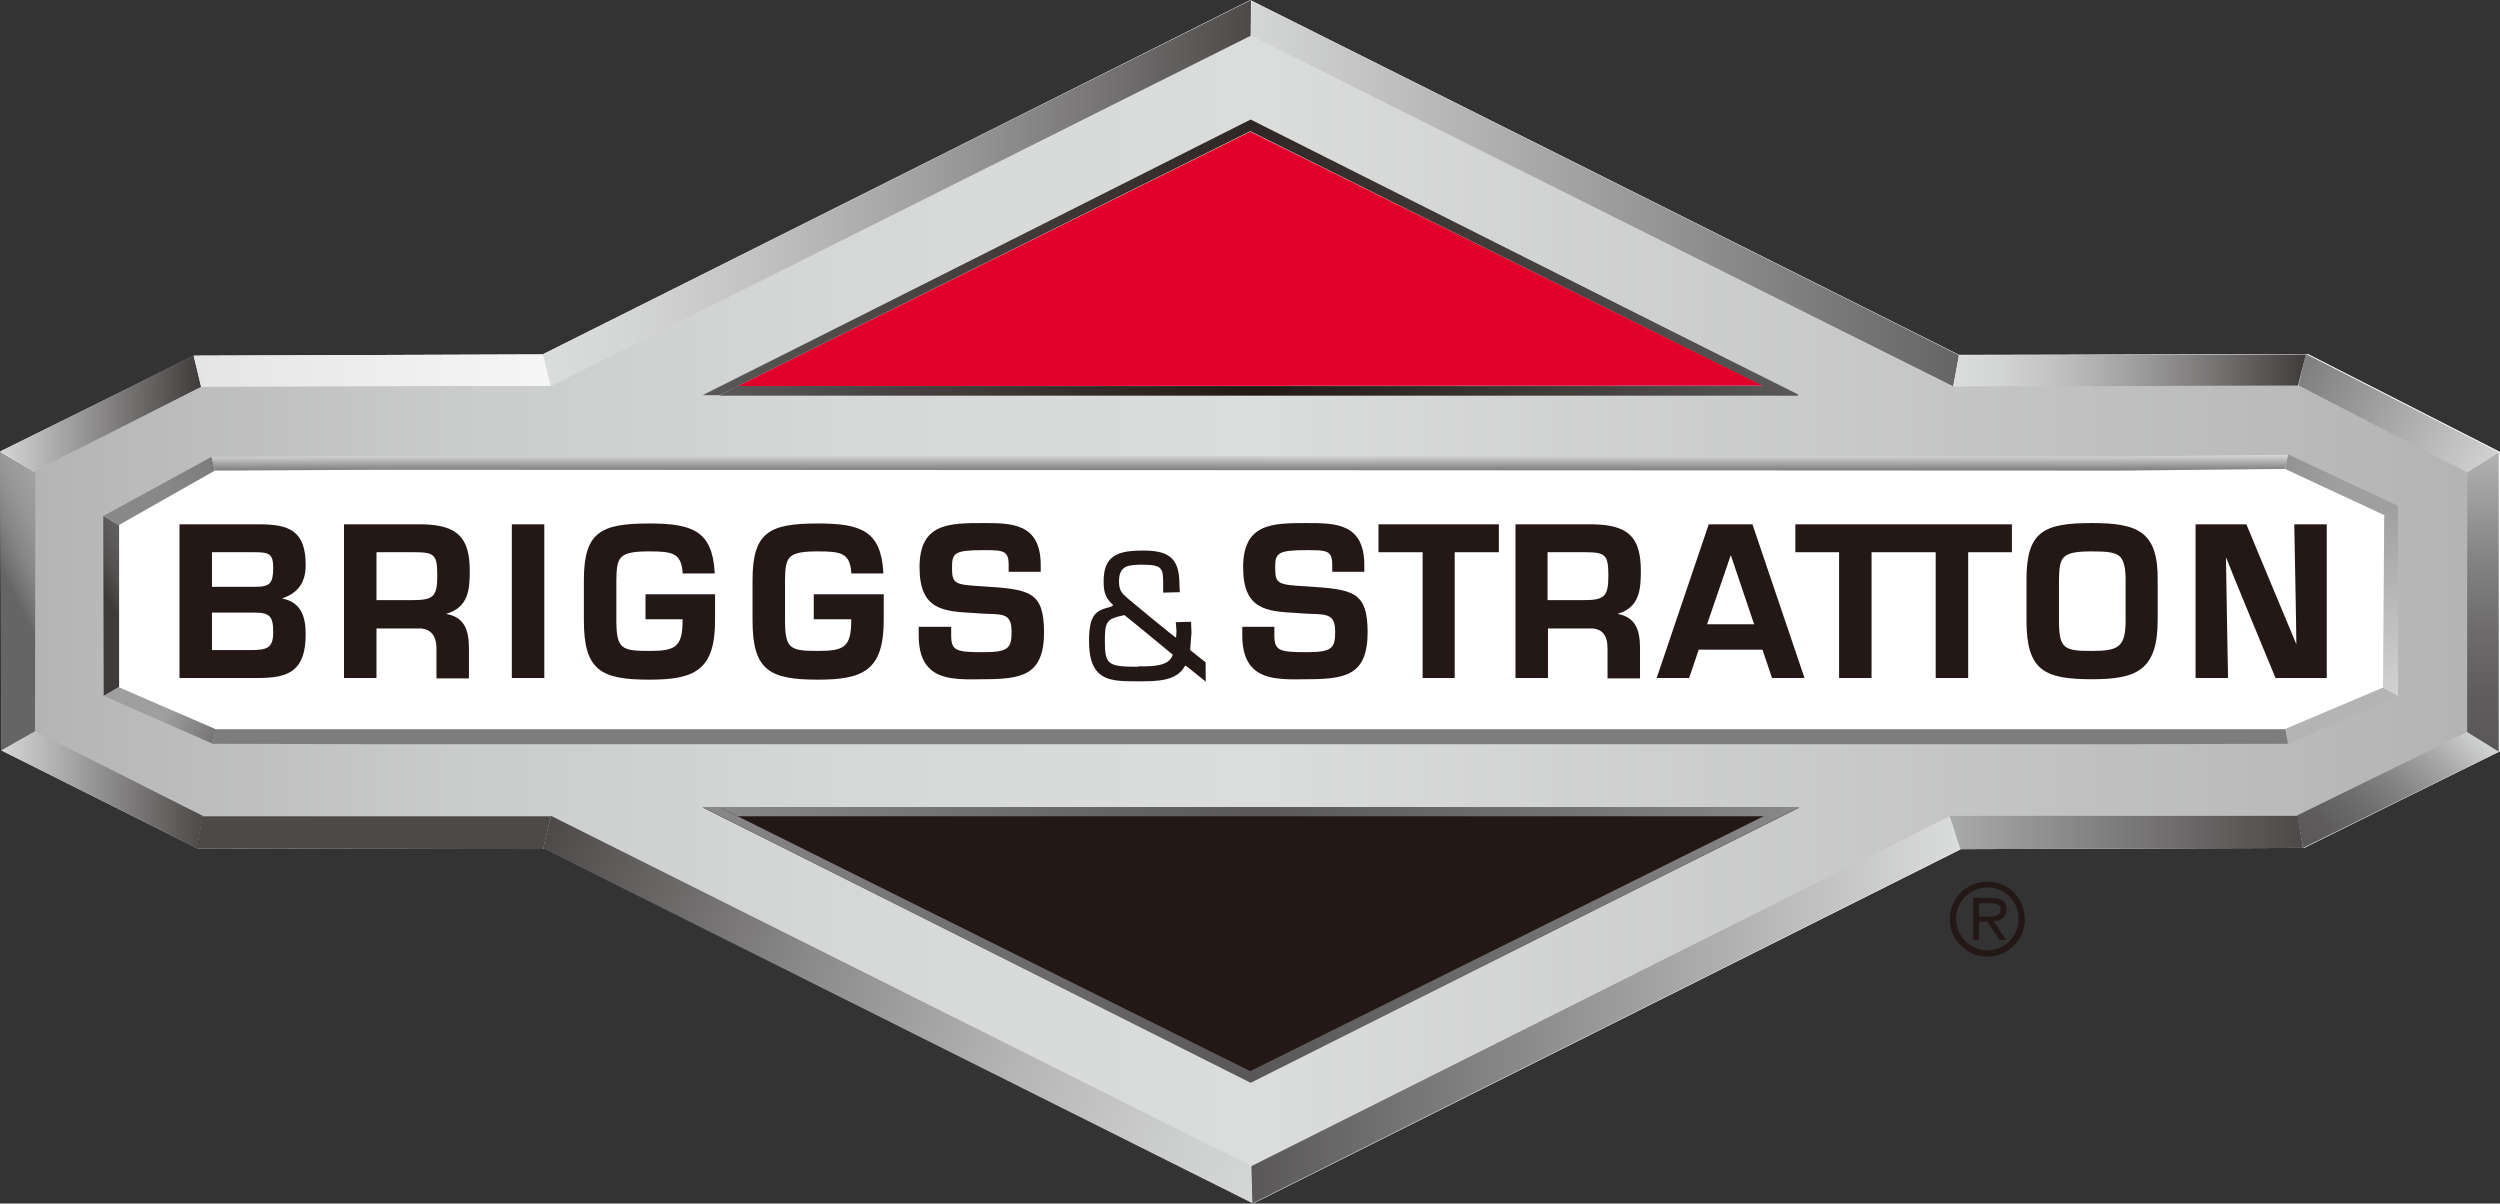 <?xml version="1.0" encoding="utf-8"?>
<!-- Generator: Adobe Illustrator 24.1.2, SVG Export Plug-In . SVG Version: 6.00 Build 0)  -->
<svg version="1.1" id="layer" xmlns="http://www.w3.org/2000/svg" xmlns:xlink="http://www.w3.org/1999/xlink" x="0px" y="0px"
	 viewBox="0 0 600.3 289" style="enable-background:new 0 0 600.3 289;" xml:space="preserve">
<rect x="0" y="0" width="600.3" height="289" fill="#333333" stroke="none"/>
<style type="text/css">
	.st0{fill:#231815;}
	.st1{fill:#FFFFFF;}
	.st2{clip-path:url(#SVGID_2_);fill:url(#SVGID_3_);}
	.st3{clip-path:url(#SVGID_5_);fill:url(#SVGID_6_);}
	.st4{clip-path:url(#SVGID_8_);fill:url(#SVGID_9_);}
	.st5{clip-path:url(#SVGID_11_);fill:url(#SVGID_12_);}
	.st6{clip-path:url(#SVGID_14_);fill:url(#SVGID_15_);}
	.st7{clip-path:url(#SVGID_17_);fill:url(#SVGID_18_);}
	.st8{clip-path:url(#SVGID_20_);fill:url(#SVGID_21_);}
	.st9{clip-path:url(#SVGID_23_);fill:url(#SVGID_24_);}
	.st10{clip-path:url(#SVGID_26_);fill:url(#SVGID_27_);}
	.st11{clip-path:url(#SVGID_29_);fill:url(#SVGID_30_);}
	.st12{clip-path:url(#SVGID_32_);fill:url(#SVGID_33_);}
	.st13{clip-path:url(#SVGID_35_);fill:url(#SVGID_36_);}
	.st14{clip-path:url(#SVGID_38_);fill:url(#SVGID_39_);}
	.st15{clip-path:url(#SVGID_41_);fill:url(#SVGID_42_);}
	.st16{clip-path:url(#SVGID_44_);fill:url(#SVGID_45_);}
	.st17{clip-path:url(#SVGID_47_);fill:url(#SVGID_48_);}
	.st18{clip-path:url(#SVGID_50_);fill:url(#SVGID_51_);}
	.st19{clip-path:url(#SVGID_53_);fill:url(#SVGID_54_);}
	.st20{fill:#4C4948;}
	.st21{clip-path:url(#SVGID_56_);fill:url(#SVGID_57_);}
	.st22{clip-path:url(#SVGID_59_);fill:url(#SVGID_60_);}
	.st23{clip-path:url(#SVGID_62_);fill:url(#SVGID_63_);}
	.st24{clip-path:url(#SVGID_65_);fill:url(#SVGID_66_);}
	.st25{clip-path:url(#SVGID_68_);fill:url(#SVGID_69_);}
	.st26{fill:#B4B4B5;}
	.st27{clip-path:url(#SVGID_71_);fill:url(#SVGID_72_);}
	.st28{fill:#7D7D7D;}
	.st29{clip-path:url(#SVGID_74_);fill:url(#SVGID_75_);}
	.st30{fill:#E0002A;}
</style>
<g>
	<path class="st0" d="M486.2,220.7c0,5-4,9-9,9s-9-4-9-9s4-9,9-9S486.2,215.7,486.2,220.7 M469.7,220.6c0,4.2,3.4,7.6,7.5,7.6
		c4.2,0,7.5-3.4,7.5-7.6s-3.3-7.5-7.5-7.5C473,213.1,469.7,216.5,469.7,220.6 M481.7,225.7h-1.6l-2.9-4.4h-2v4.4h-1.4v-10.1h4.4
		c1.8,0,3.6,0.5,3.6,2.7c0,2-1.3,2.8-3.1,2.9L481.7,225.7z M475.3,220.1h2.6c2,0,2.5-0.8,2.5-1.8c0-1.3-1.4-1.4-2.5-1.4h-2.7v3.2
		H475.3z"/>
	<path class="st1" d="M130.9,84.8l-0.6,0.3c0,0-82.4,0.3-83.7,0.3c-1.2,0.6-43.4,21.5-46.5,23c0,3.5,0.3,68.3,0.3,71.8
		c3,1.5,45.9,23,47,23.5l83.5,0.1c0,0,167.6,83.8,170.1,85.1h0.1c-0.1,0.1,169.2-84.7,169.2-84.7l0.6-0.3c0,0,81-0.3,82.4-0.3
		c1.2-0.6,43.9-21.7,47-23.2v-71.9C600.2,108.4,560,88,554.2,85c-2.5,0-82.8,0.2-82.8,0.2h-1c0,0-168-84.1-170.2-85.2
		C299.7,0.3,130.9,84.8,130.9,84.8"/>
</g>
<g>
	<g>
		<defs>
			<path id="SVGID_1_" d="M168.6,193.9h263.5l-131.7,65.9L168.6,193.9z M300.4,28.9l131.8,65.9H168.6L300.4,28.9z M132.2,92.6H49
				L8.3,113v62.8L49,196.1h83.2l168.2,84l168.2-84h83.2l40.7-20.3V113l-40.7-20.4h-83.3l-168.1-84L132.2,92.6z"/>
		</defs>
		<clipPath id="SVGID_2_">
			<use xlink:href="#SVGID_1_"  style="overflow:visible;"/>
		</clipPath>
		
			<linearGradient id="SVGID_3_" gradientUnits="userSpaceOnUse" x1="-26.625" y1="-104.003" x2="-15.964" y2="-104.003" gradientTransform="matrix(54.801 0 0 54.801 1467.353 5843.795)">
			<stop  offset="0" style="stop-color:#B4B4B5"/>
			<stop  offset="1.995100e-02" style="stop-color:#B7B7B8"/>
			<stop  offset="0.184" style="stop-color:#CBCCCC"/>
			<stop  offset="0.347" style="stop-color:#D7D8D8"/>
			<stop  offset="0.506" style="stop-color:#DBDCDC"/>
			<stop  offset="1" style="stop-color:#B4B4B5"/>
		</linearGradient>
		<rect x="8.3" y="8.6" class="st2" width="584.2" height="271.5"/>
	</g>
</g>
<g>
	<polygon class="st1" points="53.3,177.9 26.5,164.5 26.5,124.2 53.3,110.8 547.5,110.8 574.3,124.2 574.3,164.5 547.5,177.9 	"/>
</g>
<g>
	<g>
		<defs>
			<polygon id="SVGID_4_" points="168.6,94.8 432.2,94.8 300.4,28.9 			"/>
		</defs>
		<clipPath id="SVGID_5_">
			<use xlink:href="#SVGID_4_"  style="overflow:visible;"/>
		</clipPath>
		
			<linearGradient id="SVGID_6_" gradientUnits="userSpaceOnUse" x1="-32.949" y1="-108.856" x2="-22.288" y2="-108.856" gradientTransform="matrix(24.717 0 0 24.717 983.005 2752.459)">
			<stop  offset="0" style="stop-color:#9F9FA0"/>
			<stop  offset="0.5" style="stop-color:#FCFCFC"/>
			<stop  offset="1" style="stop-color:#9F9FA0"/>
		</linearGradient>
		<rect x="168.6" y="28.9" class="st3" width="263.5" height="65.9"/>
	</g>
</g>
<g>
	<path class="st0" d="M67.7,143.7c3.7-1.2,5.7-3.7,5.7-8c0-8.2-3.9-9.8-11.1-9.8H43.5h-0.4v36.9h19c7.2,0,11.3-1.7,11.3-10.5
		C73.4,148.4,72.5,144.6,67.7,143.7 M50.9,132.6h10.2c3.4,0,4.5,0.3,4.5,3.7c0,3.8-0.8,4.6-4.3,4.6H50.9V132.6z M59.9,156.1h-9v-9
		h10.2c3.7,0,4.5,0.9,4.5,4.7C65.6,155.7,64.1,156.1,59.9,156.1"/>
	<path class="st0" d="M112.8,137.1c0-8.1-3-11-11.3-11.2H83h-0.4v36.9h7.8v-11.9h10.2c2.7,0,4.2,1.6,4.2,4.8v7.2h7.8v-7.2
		c0-4.5-1.1-7.5-5.5-8.3C112.5,145.9,112.8,141.5,112.8,137.1 M99.1,144.1h-8.7v-11.5h9.2c4.8,0,5.4,0.7,5.4,5.6
		C105,143.2,104.1,144.1,99.1,144.1"/>
	<path class="st0" d="M394,137.1c0-8.1-3-11-11.3-11.2h-18.4h-0.4v36.9h7.8v-11.9h10.2c2.8,0,4.1,1.6,4.1,4.8v7.2h7.8v-7.2
		c0-4.5-1.1-7.5-5.4-8.3C393.7,145.9,394,141.5,394,137.1 M380.3,144.1h-8.7v-11.5h9.2c4.7,0,5.4,0.7,5.4,5.6
		C386.2,143.2,385.3,144.1,380.3,144.1"/>
	<polygon class="st0" points="122.9,125.9 122.9,162.8 130.7,162.8 130.7,125.9 130.3,125.9 	"/>
	<path class="st0" d="M236.1,140.8c-7-0.4-7.5-0.6-7.5-4.6c0-3.4,0.6-4.1,7.5-4.1c4.9,0,6.1,0.1,6.1,3.6v1.6h7.7v-1.6
		c0-10.1-7-10.1-13.8-10.1c-8.2,0-15.3,0-15.3,10.6c0,10.3,5.7,10.6,13.1,11l1.3,0.1l2,0.1c4,0.1,5.7,0.2,5.7,4.3
		c0,3.9-0.7,4.9-6.8,4.9c-6.4,0-7.7-0.3-7.7-4v-2.1h-7.8v2.1c0,3.5,0.8,6.1,2.5,7.8c2.7,2.8,7.5,2.8,12.5,2.7
		c9.6,0,15.1-0.7,15.1-11.4C250.6,142.1,247.4,141.5,236.1,140.8"/>
	<path class="st0" d="M313.7,140.8c-7-0.4-7.5-0.6-7.5-4.6c0-3.4,0.6-4.1,7.6-4.1c4.9,0,6.1,0.1,6.1,3.6v1.6h7.7v-1.6
		c0-10.1-7-10.1-13.8-10.1c-8.2,0-15.3,0-15.3,10.6c0,10.3,5.7,10.6,13,11l1.3,0.1l1.9,0.1c4.1,0.1,5.9,0.2,5.9,4.3
		c0,3.9-0.7,4.9-6.8,4.9c-6.5,0-7.8-0.3-7.8-4v-2.1h-7.7v2.1c0,3.5,0.8,6.1,2.5,7.8c2.8,2.8,7.5,2.8,12.5,2.7
		c9.6,0,15.1-0.7,15.1-11.4C328.3,142.1,325.1,141.5,313.7,140.8"/>
	<polygon class="st0" points="331,125.9 331,132.6 341.6,132.6 341.6,162.8 349.3,162.8 349.3,132.6 359.9,132.6 359.9,125.9 
		359.5,125.9 	"/>
	<polygon class="st0" points="460,125.9 459.6,125.9 454.2,125.9 431.1,125.9 431.1,132.6 441.6,132.6 441.6,162.8 449.4,162.8 
		449.4,132.6 454.2,132.6 460,132.6 464.8,132.6 464.8,162.8 472.6,162.8 472.6,132.6 483.1,132.6 483.1,125.9 482.7,125.9 	"/>
	<path class="st0" d="M502.3,125.6c-11.6,0-15.7,2-15.7,13.6v9.7c0,12,4.1,14.2,15.7,14.2c10.7,0,15.8-2.1,15.8-14.2v-9.7
		C518.2,127.6,513.3,125.6,502.3,125.6 M510.4,148.9c0,6.5-1.7,7.4-8.1,7.4c-6.7,0-7.9-0.5-7.9-7.4v-9.7c0.1-5.4,0.5-6.8,7.9-6.8
		c3.7,0,5.7,0.2,6.8,1.3c0.9,1,1.3,2.7,1.3,5.5V148.9z"/>
	<path class="st0" d="M558.2,125.9h-7.3c0,0,0.5,25.8,0.5,28.8c-1.2-2.8-12-28.8-12-28.8h-11.8h-0.4v36.9h7.8c0,0-0.5-26.1-0.5-29
		c1,2.7,11.9,29,11.9,29h11.9h0.4v-36.9H558.2z"/>
	<path class="st0" d="M195.4,148.7h9v0.2c0,6.5-1.7,7.4-8,7.4c-6.7,0-7.9-0.5-7.9-7.4v-9.7c0.1-5.4,0.5-6.8,7.9-6.8
		c5.5,0,7.6,0.4,8,4.9v0.4h7.7v-0.4c-0.6-9.9-5.5-11.6-15.7-11.6c-11.6,0-15.7,2-15.7,13.6v9.7c0,12,4.1,14.2,15.7,14.2
		c10.7,0,15.8-2.1,15.8-14.2v-6.3h-16.8V148.7z"/>
	<path class="st0" d="M155,148.7h8.9v0.2c0,6.5-1.7,7.4-8,7.4c-6.7,0-7.9-0.5-7.9-7.4v-9.7c0.1-5.4,0.5-6.8,7.9-6.8
		c5.5,0,7.6,0.4,8,4.9v0.4h7.7v-0.4c-0.6-9.9-5.5-11.6-15.7-11.6c-11.6,0-15.7,2-15.7,13.6v9.7c0,12,4.1,14.2,15.7,14.2
		c10.7,0,15.8-2.1,15.8-14.2v-6.3H155V148.7z"/>
	<path class="st0" d="M418.1,125.9h-5h-2.8l-12.5,36.9h7.8l2.3-6.8h15.3l2.3,6.8h7.8l-12.5-36.9H418.1z M409.9,149.9l5.7-16.6
		l5.6,16.6H409.9z"/>
	<path class="st0" d="M265,139.6c0,3.1,0.7,4.2,2.3,5.7c-0.1,0.2-0.6,0.4-0.6,0.4c-3.4,0.9-5.2,1.6-5.2,8.2c0,3.7,0.7,6.1,2.2,7.6
		c2.1,2.1,5.4,2.1,9.6,2.1c4.6,0,9.3,0,11.3-3.8c0.2,0,4.9,3.9,5,3.9c-0.1,0-0.1-1.3-0.1-2.6c0-1.1,0-2.1,0-2.1
		c0,0.1-3.7-2.9-3.7-2.9s0,0,0-0.1c0-0.6,0.3-4,0.3-4l-0.1-2.7l-3.7,0.1c0.1,0,0.2,2.3,0.2,2.3l-0.1,1.4c-0.2,0.1-11.6-9.4-11.6-9.4
		c-1.5-1.3-2.1-2-2.1-4.1c0-3.8,2.2-4,5.7-4c4.7,0,4.9,0.9,4.9,4.5v2.2l4-0.1l-0.1-2.1c0-6.6-3.2-7.9-8.8-7.9
		C268.4,132.2,265,133.4,265,139.6 M273.3,160.1c-7.3,0-8-0.5-8-6.2c0-4.7,0.4-5.3,4.7-6.2c0.1,0,11.6,9.5,11.6,9.5
		c-0.8,2.8-4.9,2.8-7.6,2.8h-0.7V160.1z"/>
	<polygon class="st0" points="300.4,259.8 168.7,193.9 432.1,193.9 	"/>
</g>
<g>
	<g>
		<defs>
			<polygon id="SVGID_7_" points="168.6,95 172.7,94.9 300.2,31.5 427.7,94.9 432,94.9 300.3,28.7 			"/>
		</defs>
		<clipPath id="SVGID_8_">
			<use xlink:href="#SVGID_7_"  style="overflow:visible;"/>
		</clipPath>
		
			<linearGradient id="SVGID_9_" gradientUnits="userSpaceOnUse" x1="-32.959" y1="-108.863" x2="-22.3" y2="-108.863" gradientTransform="matrix(24.702 0 0 24.702 982.75 2750.905)">
			<stop  offset="0" style="stop-color:#595757"/>
			<stop  offset="0.5" style="stop-color:#2F2725"/>
			<stop  offset="1" style="stop-color:#595757"/>
		</linearGradient>
		<rect x="168.6" y="28.7" class="st4" width="263.3" height="66.2"/>
	</g>
</g>
<g>
	<g>
		<defs>
			<polygon id="SVGID_10_" points="177.1,92.7 172.7,95 431.8,95 427.5,92.7 			"/>
		</defs>
		<clipPath id="SVGID_11_">
			<use xlink:href="#SVGID_10_"  style="overflow:visible;"/>
		</clipPath>
		
			<linearGradient id="SVGID_12_" gradientUnits="userSpaceOnUse" x1="-30.462" y1="-113.582" x2="-19.802" y2="-113.582" gradientTransform="matrix(19.466 -9.713 9.713 19.466 1894.239 2060.899)">
			<stop  offset="0" style="stop-color:#595757"/>
			<stop  offset="0.5" style="stop-color:#231815"/>
			<stop  offset="1" style="stop-color:#595757"/>
		</linearGradient>
		<polygon class="st5" points="171.8,93.2 380.2,-10.8 432.7,94.5 224.3,198.5 		"/>
	</g>
</g>
<g>
	<g>
		<defs>
			<polygon id="SVGID_13_" points="168.6,193.8 300.3,260 432,193.9 427.7,193.9 300.2,257.2 172.7,193.8 			"/>
		</defs>
		<clipPath id="SVGID_14_">
			<use xlink:href="#SVGID_13_"  style="overflow:visible;"/>
		</clipPath>
		
			<linearGradient id="SVGID_15_" gradientUnits="userSpaceOnUse" x1="-32.959" y1="-102.195" x2="-22.3" y2="-102.195" gradientTransform="matrix(24.702 0 0 -24.702 982.75 -2297.488)">
			<stop  offset="0" style="stop-color:#888888"/>
			<stop  offset="0.5" style="stop-color:#595757"/>
			<stop  offset="1" style="stop-color:#888888"/>
		</linearGradient>
		<rect x="168.6" y="193.8" class="st6" width="263.3" height="66.2"/>
	</g>
</g>
<g>
	<g>
		<defs>
			<polygon id="SVGID_16_" points="172.7,193.8 177.1,196 427.5,196 431.8,193.8 			"/>
		</defs>
		<clipPath id="SVGID_17_">
			<use xlink:href="#SVGID_16_"  style="overflow:visible;"/>
		</clipPath>
		
			<linearGradient id="SVGID_18_" gradientUnits="userSpaceOnUse" x1="-33.841" y1="-106.809" x2="-23.18" y2="-106.809" gradientTransform="matrix(19.466 9.713 9.713 -19.466 1894.239 -1607.482)">
			<stop  offset="0" style="stop-color:#888888"/>
			<stop  offset="0.5" style="stop-color:#595757"/>
			<stop  offset="1" style="stop-color:#888888"/>
		</linearGradient>
		<polygon class="st7" points="171.8,195.6 380.2,299.6 432.7,194.2 224.3,90.3 		"/>
	</g>
</g>
<g>
	<g>
		<defs>
			<polygon id="SVGID_19_" points="0,108.5 0.3,180.3 8.4,175.7 8.5,113.4 			"/>
		</defs>
		<clipPath id="SVGID_20_">
			<use xlink:href="#SVGID_19_"  style="overflow:visible;"/>
		</clipPath>
		
			<linearGradient id="SVGID_21_" gradientUnits="userSpaceOnUse" x1="-120.049" y1="-173.464" x2="-109.389" y2="-173.464" gradientTransform="matrix(4.005 -1.954 1.954 4.005 823.91 604.678)">
			<stop  offset="0" style="stop-color:#666565"/>
			<stop  offset="2.885419e-02" style="stop-color:#6F6E6E"/>
			<stop  offset="0.119" style="stop-color:#848484"/>
			<stop  offset="0.225" style="stop-color:#959595"/>
			<stop  offset="0.354" style="stop-color:#A0A1A1"/>
			<stop  offset="0.533" style="stop-color:#A7A8A8"/>
			<stop  offset="1" style="stop-color:#A9AAAA"/>
		</linearGradient>
		<polygon class="st8" points="-28.2,122.3 6.9,105.2 36.8,166.5 1.7,183.6 		"/>
	</g>
</g>
<g>
	<g>
		<defs>
			<polygon id="SVGID_22_" points="300.3,8.6 469,92.8 470.4,85.3 300.5,0.2 			"/>
		</defs>
		<clipPath id="SVGID_23_">
			<use xlink:href="#SVGID_22_"  style="overflow:visible;"/>
		</clipPath>
		
			<linearGradient id="SVGID_24_" gradientUnits="userSpaceOnUse" x1="-34.452" y1="-113.224" x2="-23.794" y2="-113.224" gradientTransform="matrix(15.951 0 0 15.951 849.846 1852.553)">
			<stop  offset="0" style="stop-color:#D5D6D6"/>
			<stop  offset="1" style="stop-color:#666565"/>
		</linearGradient>
		<rect x="300.3" y="0.2" class="st9" width="170" height="92.6"/>
	</g>
</g>
<g>
	<g>
		<defs>
			<polygon id="SVGID_25_" points="551.9,92.6 592.4,113.4 600,108.6 553.7,85 			"/>
		</defs>
		<clipPath id="SVGID_26_">
			<use xlink:href="#SVGID_25_"  style="overflow:visible;"/>
		</clipPath>
		
			<linearGradient id="SVGID_27_" gradientUnits="userSpaceOnUse" x1="-40.39" y1="-120.866" x2="-29.73" y2="-120.866" gradientTransform="matrix(4.214 2.433 -2.433 4.214 429.279 693.692)">
			<stop  offset="0" style="stop-color:#7D7D7D"/>
			<stop  offset="1" style="stop-color:#D2D2D3"/>
		</linearGradient>
		<polygon class="st10" points="563.9,64.2 612.3,92.1 588,134.2 539.6,106.3 		"/>
	</g>
</g>
<g>
	<g>
		<defs>
			<polygon id="SVGID_28_" points="470.4,85.3 469,92.8 551.8,92.6 553.7,85.1 			"/>
		</defs>
		<clipPath id="SVGID_29_">
			<use xlink:href="#SVGID_28_"  style="overflow:visible;"/>
		</clipPath>
		
			<linearGradient id="SVGID_30_" gradientUnits="userSpaceOnUse" x1="-33.186" y1="-119.174" x2="-22.521" y2="-119.174" gradientTransform="matrix(7.951 0 0 7.951 732.855 1036.463)">
			<stop  offset="0" style="stop-color:#DBDCDC"/>
			<stop  offset="0.119" style="stop-color:#D4D5D5"/>
			<stop  offset="0.295" style="stop-color:#C1C1C1"/>
			<stop  offset="0.508" style="stop-color:#A1A0A0"/>
			<stop  offset="0.748" style="stop-color:#757372"/>
			<stop  offset="1" style="stop-color:#3F3B3A"/>
		</linearGradient>
		<rect x="469" y="85.1" class="st11" width="84.8" height="7.7"/>
	</g>
</g>
<g>
	<g>
		<defs>
			<polygon id="SVGID_31_" points="130.3,85.1 132.1,92.8 300.3,8.6 300.4,0 			"/>
		</defs>
		<clipPath id="SVGID_32_">
			<use xlink:href="#SVGID_31_"  style="overflow:visible;"/>
		</clipPath>
		
			<linearGradient id="SVGID_33_" gradientUnits="userSpaceOnUse" x1="-44.094" y1="-113.221" x2="-33.436" y2="-113.221" gradientTransform="matrix(15.96 0 0 15.96 834.031 1853.366)">
			<stop  offset="0" style="stop-color:#DBDCDC"/>
			<stop  offset="0.127" style="stop-color:#D4D5D5"/>
			<stop  offset="0.313" style="stop-color:#C1C1C1"/>
			<stop  offset="0.535" style="stop-color:#A2A1A1"/>
			<stop  offset="0.783" style="stop-color:#777575"/>
			<stop  offset="1" style="stop-color:#4C4948"/>
		</linearGradient>
		<rect x="130.3" y="0" class="st12" width="170.1" height="92.8"/>
	</g>
</g>
<g>
	<g>
		<defs>
			<polygon id="SVGID_34_" points="0,108.4 8.2,113.2 48.3,92.9 46.5,85.4 			"/>
		</defs>
		<clipPath id="SVGID_35_">
			<use xlink:href="#SVGID_34_"  style="overflow:visible;"/>
		</clipPath>
		
			<linearGradient id="SVGID_36_" gradientUnits="userSpaceOnUse" x1="-139.508" y1="-129.694" x2="-128.848" y2="-129.694" gradientTransform="matrix(4.531 0 0 4.531 632.097 686.929)">
			<stop  offset="0" style="stop-color:#D5D6D6"/>
			<stop  offset="1" style="stop-color:#3F3B3A"/>
		</linearGradient>
		<rect y="85.4" class="st13" width="48.3" height="27.8"/>
	</g>
</g>
<g>
	<g>
		<defs>
			<polygon id="SVGID_37_" points="46.5,85.4 48.3,92.9 132.2,92.6 130.3,85.1 			"/>
		</defs>
		<clipPath id="SVGID_38_">
			<use xlink:href="#SVGID_37_"  style="overflow:visible;"/>
		</clipPath>
		
			<linearGradient id="SVGID_39_" gradientUnits="userSpaceOnUse" x1="-80.614" y1="-118.979" x2="-69.956" y2="-118.979" gradientTransform="matrix(8.041 0 0 8.041 694.725 1045.724)">
			<stop  offset="0" style="stop-color:#888888"/>
			<stop  offset="0" style="stop-color:#8E8E8E"/>
			<stop  offset="0" style="stop-color:#A9A9A9"/>
			<stop  offset="0" style="stop-color:#BFBFC0"/>
			<stop  offset="0" style="stop-color:#D0D0D1"/>
			<stop  offset="0" style="stop-color:#DCDCDD"/>
			<stop  offset="0" style="stop-color:#E3E3E4"/>
			<stop  offset="0" style="stop-color:#E5E5E6"/>
			<stop  offset="1" style="stop-color:#F6F6F6"/>
		</linearGradient>
		<rect x="46.5" y="85.1" class="st14" width="85.7" height="7.8"/>
	</g>
</g>
<g>
	<g>
		<defs>
			<polygon id="SVGID_40_" points="300.3,280.1 300.7,289 470.7,203.9 468.1,196 			"/>
		</defs>
		<clipPath id="SVGID_41_">
			<use xlink:href="#SVGID_40_"  style="overflow:visible;"/>
		</clipPath>
		
			<linearGradient id="SVGID_42_" gradientUnits="userSpaceOnUse" x1="-34.417" y1="-102.086" x2="-23.755" y2="-102.086" gradientTransform="matrix(15.982 0 0 15.982 850.351 1874.042)">
			<stop  offset="0" style="stop-color:#595757"/>
			<stop  offset="1" style="stop-color:#DBDCDC"/>
		</linearGradient>
		<rect x="300.3" y="196" class="st15" width="170.4" height="93"/>
	</g>
</g>
<g>
	<g>
		<defs>
			<polygon id="SVGID_43_" points="551.6,195.8 553,203.6 600,180.5 592.4,175.8 			"/>
		</defs>
		<clipPath id="SVGID_44_">
			<use xlink:href="#SVGID_43_"  style="overflow:visible;"/>
		</clipPath>
		
			<linearGradient id="SVGID_45_" gradientUnits="userSpaceOnUse" x1="-22.142" y1="-90.923" x2="-11.481" y2="-90.923" gradientTransform="matrix(-3.291 3.291 -3.291 -3.291 220.439 -53.374)">
			<stop  offset="0" style="stop-color:#D5D6D6"/>
			<stop  offset="3.899097e-03" style="stop-color:#D4D5D5"/>
			<stop  offset="0.234" style="stop-color:#A8A8A8"/>
			<stop  offset="0.455" style="stop-color:#868585"/>
			<stop  offset="0.662" style="stop-color:#6D6C6C"/>
			<stop  offset="0.849" style="stop-color:#5E5C5C"/>
			<stop  offset="1" style="stop-color:#595757"/>
		</linearGradient>
		<polygon class="st16" points="613.9,189.7 575.8,227.8 537.7,189.7 575.8,151.6 		"/>
	</g>
</g>
<g>
	<g>
		<defs>
			<polygon id="SVGID_46_" points="468.1,195.9 470.7,203.9 553,203.6 551.7,195.9 			"/>
		</defs>
		<clipPath id="SVGID_47_">
			<use xlink:href="#SVGID_46_"  style="overflow:visible;"/>
		</clipPath>
		
			<linearGradient id="SVGID_48_" gradientUnits="userSpaceOnUse" x1="-33.248" y1="-106.518" x2="-22.583" y2="-106.518" gradientTransform="matrix(7.97 0 0 7.97 733.096 1048.893)">
			<stop  offset="0" style="stop-color:#A9AAAA"/>
			<stop  offset="1" style="stop-color:#4C4948"/>
		</linearGradient>
		<rect x="468.1" y="195.9" class="st17" width="85" height="8"/>
	</g>
</g>
<g>
	<g>
		<defs>
			<polygon id="SVGID_49_" points="130.4,203.7 300.7,288.9 300.5,280 132.3,195.9 			"/>
		</defs>
		<clipPath id="SVGID_50_">
			<use xlink:href="#SVGID_49_"  style="overflow:visible;"/>
		</clipPath>
		
			<linearGradient id="SVGID_51_" gradientUnits="userSpaceOnUse" x1="-39.78" y1="-94.3" x2="-29.119" y2="-94.3" gradientTransform="matrix(16.528 7.016 -7.016 16.528 124.187 2043.033)">
			<stop  offset="0" style="stop-color:#4C4948"/>
			<stop  offset="7.471043e-02" style="stop-color:#5A5756"/>
			<stop  offset="0.387" style="stop-color:#8E8D8D"/>
			<stop  offset="0.656" style="stop-color:#B5B5B5"/>
			<stop  offset="0.869" style="stop-color:#CCCDCD"/>
			<stop  offset="1" style="stop-color:#D5D6D6"/>
		</linearGradient>
		<polygon class="st18" points="156.4,134.6 334.2,210.1 274.7,350.1 97,274.7 		"/>
	</g>
</g>
<g>
	<g>
		<defs>
			<polygon id="SVGID_52_" points="0.3,180.2 47.3,203.7 48.7,195.9 8.4,175.6 			"/>
		</defs>
		<clipPath id="SVGID_53_">
			<use xlink:href="#SVGID_52_"  style="overflow:visible;"/>
		</clipPath>
		
			<linearGradient id="SVGID_54_" gradientUnits="userSpaceOnUse" x1="-139.171" y1="-111.582" x2="-128.513" y2="-111.582" gradientTransform="matrix(4.541 0 0 4.541 632.291 696.403)">
			<stop  offset="0" style="stop-color:#D5D6D6"/>
			<stop  offset="1" style="stop-color:#4C4948"/>
		</linearGradient>
		<rect x="0.3" y="175.6" class="st19" width="48.4" height="28.2"/>
	</g>
</g>
<g>
	<polygon class="st20" points="130.4,203.9 47.2,203.7 48.6,196 132.3,196 	"/>
</g>
<g>
	<g>
		<defs>
			<polygon id="SVGID_55_" points="592.4,113.4 592.4,175.8 600,180.5 600,108.6 			"/>
		</defs>
		<clipPath id="SVGID_56_">
			<use xlink:href="#SVGID_55_"  style="overflow:visible;"/>
		</clipPath>
		
			<linearGradient id="SVGID_57_" gradientUnits="userSpaceOnUse" x1="-33.613" y1="-100.033" x2="-22.953" y2="-100.033" gradientTransform="matrix(0 6.745 -6.745 0 -78.515 335.315)">
			<stop  offset="0" style="stop-color:#B4B4B5"/>
			<stop  offset="9.061198e-02" style="stop-color:#A7A6A7"/>
			<stop  offset="0.35" style="stop-color:#858484"/>
			<stop  offset="0.596" style="stop-color:#6D6B6B"/>
			<stop  offset="0.819" style="stop-color:#5E5C5C"/>
			<stop  offset="1" style="stop-color:#595757"/>
		</linearGradient>
		<rect x="592.4" y="108.6" class="st21" width="7.6" height="71.9"/>
	</g>
</g>
<g>
	<g>
		<defs>
			<polygon id="SVGID_58_" points="24.8,123.9 24.9,167.1 28.6,165 28.6,126.1 			"/>
		</defs>
		<clipPath id="SVGID_59_">
			<use xlink:href="#SVGID_58_"  style="overflow:visible;"/>
		</clipPath>
		
			<linearGradient id="SVGID_60_" gradientUnits="userSpaceOnUse" x1="-188.004" y1="-221.091" x2="-177.343" y2="-221.091" gradientTransform="matrix(2.323 -1.133 1.133 2.323 714.085 446.041)">
			<stop  offset="0" style="stop-color:#3F3B3A"/>
			<stop  offset="2.384388e-02" style="stop-color:#433F3E"/>
			<stop  offset="0.147" style="stop-color:#535050"/>
			<stop  offset="0.297" style="stop-color:#5E5C5C"/>
			<stop  offset="0.501" style="stop-color:#646363"/>
			<stop  offset="1" style="stop-color:#666565"/>
		</linearGradient>
		<polygon class="st22" points="7.8,132.2 27.9,122.4 45.6,158.8 25.5,168.6 		"/>
	</g>
</g>
<g>
	<g>
		<defs>
			<polygon id="SVGID_61_" points="548.7,112.6 572.5,123.7 575.9,121.5 549.4,109.1 			"/>
		</defs>
		<clipPath id="SVGID_62_">
			<use xlink:href="#SVGID_61_"  style="overflow:visible;"/>
		</clipPath>
		
			<linearGradient id="SVGID_63_" gradientUnits="userSpaceOnUse" x1="8.17" y1="-80.052" x2="18.831" y2="-80.052" gradientTransform="matrix(-3.241 -1.427 1.427 -3.241 702.04 -131.784)">
			<stop  offset="0" style="stop-color:#9F9FA0"/>
			<stop  offset="1" style="stop-color:#7D7D7D"/>
		</linearGradient>
		<polygon class="st23" points="571.5,133.7 543.3,121.3 553.1,99.1 581.2,111.5 		"/>
	</g>
</g>
<g>
	<g>
		<defs>
			<polygon id="SVGID_64_" points="24.8,123.9 28.5,126.1 51.6,113 50.8,109.7 			"/>
		</defs>
		<clipPath id="SVGID_65_">
			<use xlink:href="#SVGID_64_"  style="overflow:visible;"/>
		</clipPath>
		
			<linearGradient id="SVGID_66_" gradientUnits="userSpaceOnUse" x1="-137.783" y1="-16.551" x2="-127.122" y2="-16.551" gradientTransform="matrix(3.279 -1.444 -1.444 -3.279 466.97 -135.788)">
			<stop  offset="0" style="stop-color:#888888"/>
			<stop  offset="1" style="stop-color:#666565"/>
		</linearGradient>
		<polygon class="st24" points="29.1,136 57.7,123.4 47.3,99.8 18.7,112.3 		"/>
	</g>
</g>
<g>
	<g>
		<defs>
			<polygon id="SVGID_67_" points="509.7,109.6 91.1,109.5 50.8,109.7 51.6,113 91.8,112.8 509,113 548.7,112.6 549.4,109.2 			"/>
		</defs>
		<clipPath id="SVGID_68_">
			<use xlink:href="#SVGID_67_"  style="overflow:visible;"/>
		</clipPath>
		
			<linearGradient id="SVGID_69_" gradientUnits="userSpaceOnUse" x1="-332.336" y1="685.066" x2="-321.675" y2="685.066" gradientTransform="matrix(0 0.362 -0.362 0 547.957 229.413)">
			<stop  offset="0" style="stop-color:#DBDCDC"/>
			<stop  offset="1" style="stop-color:#7D7D7D"/>
		</linearGradient>
		<rect x="50.8" y="109.2" class="st25" width="498.6" height="3.8"/>
	</g>
</g>
<g>
	<polygon class="st26" points="548.8,175 549.4,178.6 575.9,167.2 572.2,165.1 	"/>
</g>
<g>
	<g>
		<defs>
			<polygon id="SVGID_70_" points="24.9,167.1 51.1,178.6 51.8,175.1 28.5,165 			"/>
		</defs>
		<clipPath id="SVGID_71_">
			<use xlink:href="#SVGID_70_"  style="overflow:visible;"/>
		</clipPath>
		
			<linearGradient id="SVGID_72_" gradientUnits="userSpaceOnUse" x1="-160.414" y1="-57.084" x2="-149.753" y2="-57.084" gradientTransform="matrix(3.182 1.401 -1.401 3.182 469.745 578.669)">
			<stop  offset="0" style="stop-color:#9F9FA0"/>
			<stop  offset="1" style="stop-color:#2F2725"/>
		</linearGradient>
		<polygon class="st27" points="29.3,155.1 56.8,167.2 47.4,188.5 19.9,176.4 		"/>
	</g>
</g>
<g>
	<polygon class="st28" points="91.2,178.7 51.1,178.6 51.7,175.1 92,175.1 508.6,175.1 548.8,175.1 549.4,178.6 509.8,178.7 	"/>
</g>
<g>
	<g>
		<defs>
			<polygon id="SVGID_73_" points="572.5,123.7 572.2,165.1 575.9,167.2 575.9,121.5 			"/>
		</defs>
		<clipPath id="SVGID_74_">
			<use xlink:href="#SVGID_73_"  style="overflow:visible;"/>
		</clipPath>
		
			<linearGradient id="SVGID_75_" gradientUnits="userSpaceOnUse" x1="-2.201" y1="-111.078" x2="8.459" y2="-111.078" gradientTransform="matrix(0 -4.282 4.282 0 1049.681 157.76)">
			<stop  offset="0" style="stop-color:#D2D2D3"/>
			<stop  offset="1" style="stop-color:#9F9FA0"/>
		</linearGradient>
		<rect x="572.2" y="121.5" class="st29" width="3.6" height="45.6"/>
	</g>
</g>
<g>
	<polygon class="st30" points="177.2,92.7 300.2,31.6 423.2,92.6 	"/>
	<path class="st0" d="M187.7,198.4c25.4,12.7,109.3,54.6,112.7,56.3c3.4-1.7,87.3-43.6,112.7-56.3H187.7z"/>
</g>
</svg>
